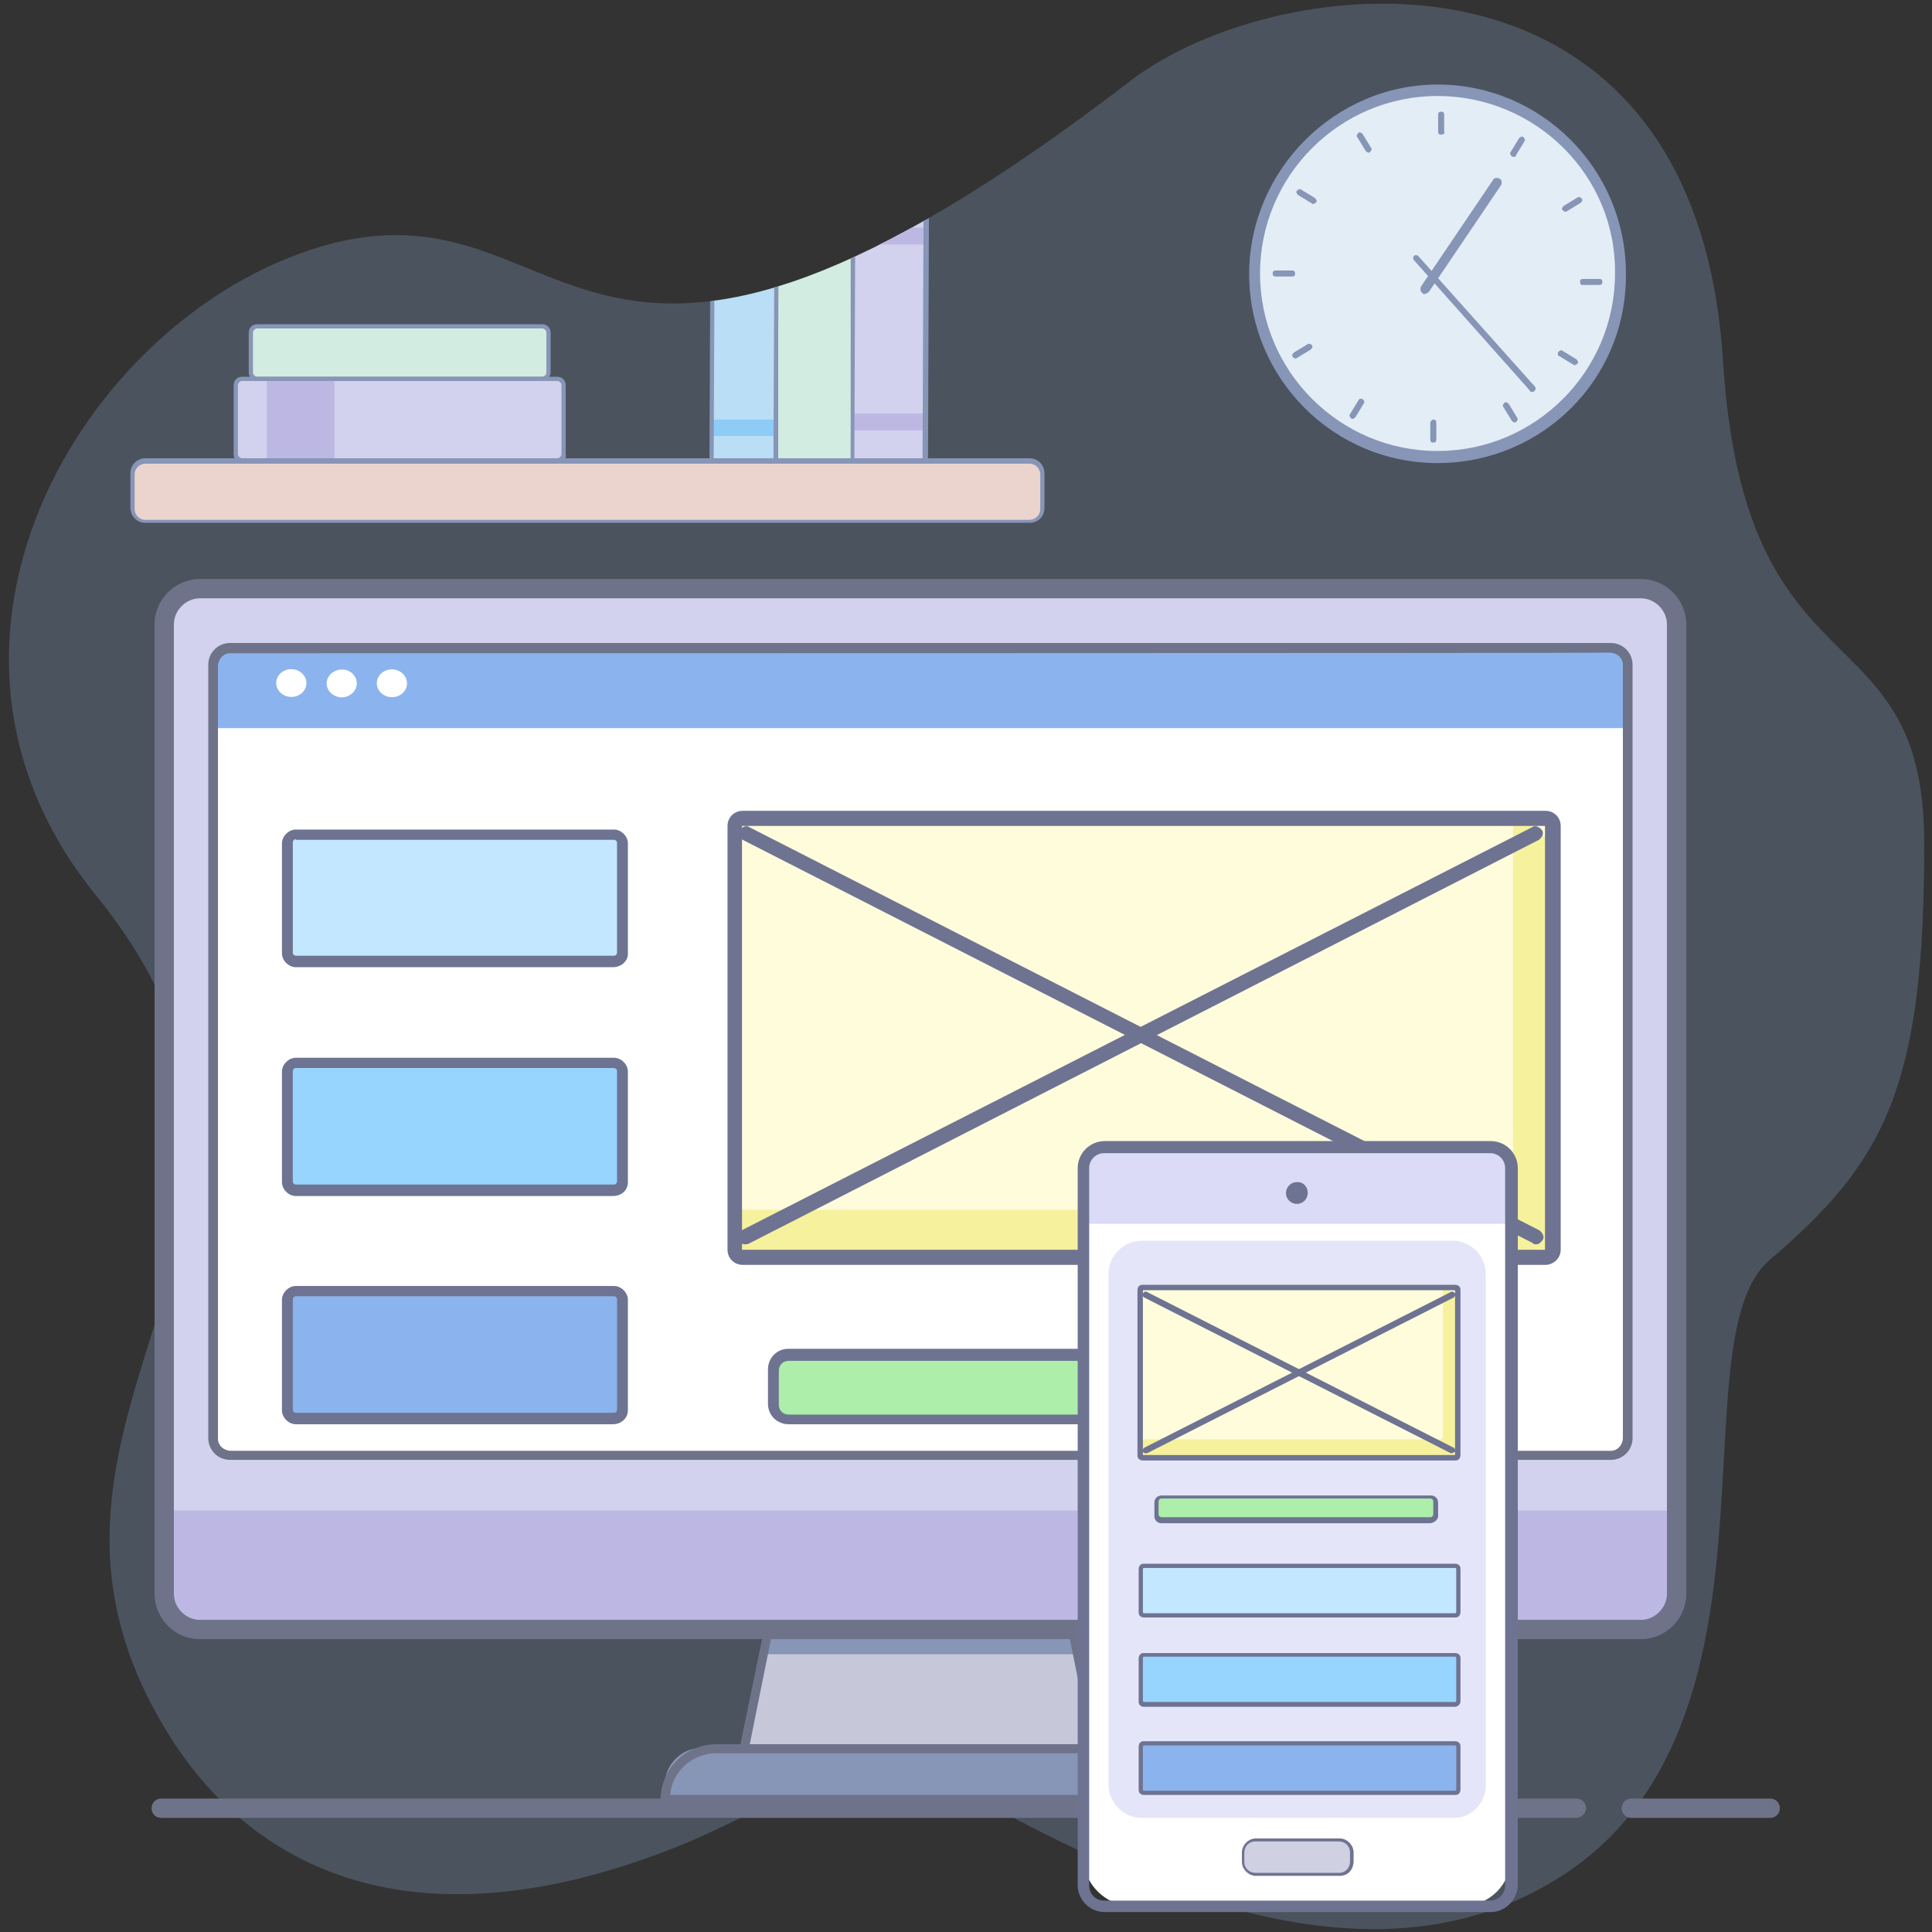 <?xml version="1.0" encoding="utf-8"?>
<!-- Generator: Adobe Illustrator 24.0.1, SVG Export Plug-In . SVG Version: 6.00 Build 0)  -->
<svg version="1.1" id="Layer_1" xmlns:v="https://vecta.io/nano"
	 xmlns="http://www.w3.org/2000/svg" xmlns:xlink="http://www.w3.org/1999/xlink" x="0px" y="0px" viewBox="0 0 320 320"
	 style="enable-background:new 0 0 320 320;" xml:space="preserve">
<rect x="0" y="0" width="320" height="320" fill="#333333" stroke="none"/>
<style type="text/css">
	.st0{opacity:0.25;enable-background:new    ;}
	.st1{fill:#94B3DE;}
	.st2{clip-path:url(#SVGID_2_);}
	.st3{fill:#E3EDF5;}
	.st4{fill:#8795B7;}
	.st5{fill:#D2ECE1;}
	.st6{fill:#D2D1EE;}
	.st7{fill:#BDB8E3;}
	.st8{fill:#B9DEF5;}
	.st9{fill:#8ECBF5;}
	.st10{fill:#EBD4CE;}
	.st11{fill:#C6C8DA;}
	.st12{fill:#6E7389;}
	.st13{fill:#FFFFFF;}
	.st14{fill:#FFFCDC;}
	.st15{fill:#F6F19D;}
	.st16{fill:#6E7392;}
	.st17{fill:#C2E7FE;}
	.st18{fill:#97D4FE;}
	.st19{fill:#8BB4EE;}
	.st20{fill:#ADEEAA;}
	.st21{clip-path:url(#SVGID_4_);}
	.st22{fill:#DBDAF7;}
	.st23{fill:#CFD1E3;}
	.st24{fill:#E5E5F9;}
</style>
<g>
	<g class="st0">
		<path id="A" class="st1" d="M15.9,148.3c43.8,54-20.7,85.7,11.8,138.6c11.4,18.7,36.2,37.9,83.9,19.2
			c15.5-6.1,32.1-18.5,46.7-10.3c38.1,21.9,71.2,31.3,97.4,16.7c42.9-23.7,21.4-90.1,37.4-103.8c18.7-16,25.8-28.1,25.6-69.6
			c-0.2-38.7-29.7-23-33.3-79.1c-4.5-73-73.7-65.5-98.3-46.5C95.7,83.6,96,30,55.1,40.3C15.5,50.5-19,105.3,15.9,148.3z"/>
	</g>
	<g>
		<defs>
			<path id="SVGID_1_" d="M15.9,148.3c43.8,54-20.7,85.7,11.8,138.6c11.4,18.7,36.2,37.9,83.9,19.2c15.5-6.1,32.1-18.5,46.7-10.3
				c38.1,21.9,71.2,31.3,97.4,16.7c42.9-23.7,21.4-90.1,37.4-103.8c18.7-16,25.8-28.1,25.6-69.6c-0.2-38.7-29.7-23-33.3-79.1
				c-4.5-73-73.7-65.5-98.3-46.5C95.7,83.6,96,30,55.1,40.3C15.5,50.5-19,105.3,15.9,148.3z"/>
		</defs>
		<clipPath id="SVGID_2_">
			<use xlink:href="#SVGID_1_"  style="overflow:visible;"/>
		</clipPath>
		<g class="st2">
			<ellipse class="st3" cx="238.1" cy="45.5" rx="30.3" ry="30.5"/>
			<g>
				<path class="st4" d="M238.1,76.7c-17.3,0-31.2-14.1-31.2-31.3S221.1,14,238.1,14c17.3,0,31.2,14.1,31.2,31.3
					C269.5,62.8,255.4,76.7,238.1,76.7z M238.1,15.9c-16.2,0-29.4,13.2-29.4,29.4c0,16.2,13.2,29.4,29.4,29.4
					c16.2,0,29.4-13.2,29.4-29.4C267.7,29.1,254.4,15.9,238.1,15.9z M236,48.7c-0.2,0-0.4,0-0.4-0.2c-0.4-0.2-0.4-0.7-0.2-1.1
					l11.9-17.6c0.2-0.4,0.7-0.4,1.1-0.2c0.4,0.2,0.4,0.7,0.2,1.1l-11.9,17.6C236.5,48.5,236.3,48.6,236,48.7L236,48.7z"/>
				<path class="st4" d="M253.8,64.9c-0.2,0-0.4,0-0.4-0.2l-19.2-21.6c-0.2-0.2-0.2-0.5,0-0.7s0.5-0.2,0.7,0L254.2,64
					c0.2,0.2,0.2,0.5,0,0.7S254,64.9,253.8,64.9z M238.7,22.3L238.7,22.3c-0.4,0-0.5-0.2-0.5-0.5v-2.8c0-0.4,0.2-0.5,0.5-0.5l0,0
					c0.4,0,0.5,0.2,0.5,0.5v2.8C239.4,22.1,239,22.3,238.7,22.3z M226.9,25.2L226.9,25.2c-0.2,0.2-0.5,0-0.7-0.2l-1.4-2.3
					c-0.2-0.2,0-0.5,0.2-0.7l0,0c0.2-0.2,0.5,0,0.7,0.2l1.4,2.3C227.3,24.6,227.1,25,226.9,25.2z M218,33.5L218,33.5
					c-0.2,0.2-0.5,0.4-0.7,0.2l-2.3-1.4c-0.2-0.2-0.4-0.5-0.2-0.7l0,0c0.2-0.2,0.5-0.4,0.7-0.2l2.3,1.4C218,33,218.2,33.4,218,33.5z
					 M214.5,45.3L214.5,45.3c0,0.4-0.2,0.5-0.5,0.5h-2.7c-0.4,0-0.5-0.2-0.5-0.5l0,0c0-0.4,0.2-0.5,0.5-0.5h2.7
					C214.3,44.8,214.5,44.9,214.5,45.3z M217.3,57.2L217.3,57.2c0.2,0.2,0,0.5-0.2,0.7l-2.3,1.4c-0.2,0.2-0.5,0-0.7-0.2l0,0
					c-0.2-0.2,0-0.5,0.2-0.7l2.3-1.4C216.8,56.9,217.1,56.9,217.3,57.2z M225.7,66.1L225.7,66.1c0.2,0.2,0.4,0.5,0.2,0.7l-1.4,2.3
					c-0.2,0.2-0.5,0.4-0.7,0.2l0,0c-0.2-0.2-0.4-0.5-0.2-0.7l1.4-2.3C225.1,66,225.5,66,225.7,66.1z M237.4,69.5L237.4,69.5
					c0.4,0,0.5,0.2,0.5,0.5v2.8c0,0.4-0.2,0.5-0.5,0.5l0,0c-0.4,0-0.5-0.2-0.5-0.5v-2.8C236.9,69.9,237.1,69.5,237.4,69.5z
					 M249.2,66.7L249.2,66.7c0.2-0.2,0.5,0,0.7,0.2l1.4,2.3c0.2,0.2,0,0.5-0.2,0.7l0,0c-0.2,0.2-0.5,0-0.7-0.2l-1.4-2.3
					C248.8,67.2,249,66.9,249.2,66.7z M258.1,58.3L258.1,58.3c0.2-0.2,0.5-0.4,0.7-0.2l2.3,1.4c0.2,0.2,0.4,0.5,0.2,0.7l0,0
					c-0.2,0.2-0.5,0.4-0.7,0.2l-2.3-1.4C258.1,59,257.9,58.7,258.1,58.3z M261.7,46.7L261.7,46.7c0-0.4,0.2-0.5,0.5-0.5h2.7
					c0.4,0,0.5,0.2,0.5,0.5l0,0c0,0.4-0.2,0.5-0.5,0.5h-2.7C261.8,47.3,261.7,46.9,261.7,46.7z"/>
				<path class="st4" d="M258.8,34.8L258.8,34.8c-0.2-0.2,0-0.5,0.2-0.7l2.3-1.4c0.2-0.2,0.5,0,0.7,0.2l0,0c0.2,0.2,0,0.5-0.2,0.7
					l-2.3,1.4C259.3,35.2,259,35,258.8,34.8z M250.4,25.9L250.4,25.9c-0.2-0.2-0.4-0.5-0.2-0.7l1.4-2.3c0.2-0.2,0.5-0.4,0.7-0.2l0,0
					c0.2,0.2,0.4,0.5,0.2,0.7l-1.4,2.3C251.2,25.9,250.8,26.1,250.4,25.9z"/>
			</g>
			<path class="st5" d="M130,84.3h9.8c0.7,0,1.4-0.5,1.4-1.4V21.1c0-0.7-0.5-1.4-1.4-1.4H130c-0.7,0-1.4,0.5-1.4,1.4v61.8
				C128.6,83.6,129.3,84.3,130,84.3z"/>
			<path class="st4" d="M130,84.7L130,84.7c-0.9,0-1.8-0.7-1.8-1.8V21.1c0-0.9,0.7-1.8,1.8-1.8h9.8c0.9,0,1.8,0.7,1.8,1.8v61.8
				c0,0.9-0.7,1.8-1.8,1.8H130z M139.8,20H130c-0.6,0-1,0.5-1.1,1.1v61.8c0,0.6,0.5,1,1.1,1.1h9.8c0.6,0,1-0.5,1.1-1.1V21.1
				C140.9,20.5,140.4,20.1,139.8,20z"/>
			<path class="st5" d="M41.5,61.5v-6.2c0-0.7,0.5-1.2,1.2-1.2c0,0,0,0,0.1,0h46.8c0.7,0,1.2,0.5,1.2,1.2c0,0,0,0,0,0.1v6.2
				c0,0.7-0.5,1.2-1.2,1.2c0,0,0,0-0.1,0H42.8C42.1,62.8,41.5,62.3,41.5,61.5C41.5,61.6,41.5,61.5,41.5,61.5z"/>
			<path class="st4" d="M89.8,63.1H42.6c-0.9,0-1.4-0.7-1.4-1.4v-6.6c0-0.9,0.7-1.4,1.4-1.4h47.2c0.9,0,1.4,0.7,1.4,1.4v6.6
				C91.2,62.4,90.5,63.1,89.8,63.1z M42.6,54.4c-0.4,0-0.7,0.4-0.7,0.7v6.6c0,0.4,0.4,0.7,0.7,0.7h47.2c0.4,0,0.7-0.4,0.7-0.7v-6.6
				c0-0.4-0.4-0.7-0.7-0.7H42.6z"/>
			<path class="st6" d="M38.8,75V64c0-0.7,0.5-1.2,1.2-1.2c0,0,0,0,0.1,0h52c0.7,0,1.2,0.5,1.2,1.2c0,0,0,0,0,0.1v11
				c0,0.7-0.5,1.2-1.2,1.2c0,0,0,0-0.1,0H40.3C39.6,76.3,38.8,75.8,38.8,75z"/>
			<path class="st7" d="M44.2,75.8V63.3c0-0.4,0.4-0.7,0.7-0.7h9.8c0.4,0,0.7,0.4,0.7,0.7v12.5c0,0.4-0.4,0.7-0.7,0.7h-9.8
				C44.4,76.3,44.2,76.1,44.2,75.8z"/>
			<path class="st6" d="M142,78.6h10.2c0.5,0,0.9-0.3,0.9-0.8c0,0,0-0.1,0-0.1l0.2-52.2c0-0.5-0.3-0.9-0.8-0.9c0,0-0.1,0-0.1,0
				h-10.2c-0.5,0-0.9,0.3-0.9,0.8c0,0,0,0.1,0,0.1l-0.2,52.2C141.3,78.3,141.6,78.6,142,78.6z"/>
			<g>
				<path class="st7" d="M153.2,40.5h-11.9v-2.8h11.9V40.5z M141.3,71.3v-2.8h11.9l-0.2,2.8H141.3z"/>
			</g>
			<path class="st4" d="M152.3,79C152.1,79,152.1,79,152.3,79h-10.2c-0.7,0-1.2-0.5-1.2-1.2c0,0,0,0,0-0.1l0.2-52.2
				c0-0.7,0.5-1.2,1.2-1.2c0,0,0,0,0.1,0h10.2c0.4,0,0.7,0.2,0.9,0.4s0.4,0.5,0.4,0.9l-0.2,52.2c0,0.4-0.2,0.7-0.4,0.9
				C152.8,79,152.5,79,152.3,79z M142,78.3h10.2c0.2,0,0.2,0,0.4-0.2c0.2-0.2,0.2-0.2,0.2-0.4l0.2-52c0-0.2,0-0.2-0.2-0.4
				c-0.2-0.2-0.2-0.2-0.4-0.2h-10.2c-0.4,0-0.5,0.2-0.5,0.5l-0.2,52.2C141.6,78.1,141.8,78.3,142,78.3C142,78.3,142,78.3,142,78.3z"
				/>
			<path class="st8" d="M118.6,78.6h9.1c0.4,0,0.7-0.4,0.7-0.7l0.2-46.3c0-0.4-0.4-0.7-0.7-0.7h-9.1c-0.4,0-0.7,0.4-0.7,0.7
				l-0.2,46.3C117.9,78.3,118.3,78.6,118.6,78.6z"/>
			<g>
				<path class="st9" d="M128.6,44.8h-10.5v-2.5h10.5V44.8z M117.9,72.2v-2.7h10.5v2.7H117.9z"/>
			</g>
			<g>
				<path class="st4" d="M127.7,79h-9.1c-0.4,0-0.5-0.2-0.7-0.4c-0.2-0.2-0.3-0.4-0.4-0.7l0.2-46.3c0-0.6,0.5-1,1.1-1.1h9.1
					c0.6,0,1,0.5,1.1,1.1l-0.2,46.3C128.8,78.6,128.3,79,127.7,79z M118.6,78.3h9.1c0.2,0,0.4-0.2,0.4-0.4l0.2-46.3
					c0-0.2-0.2-0.4-0.4-0.4h-9.1c-0.2,0-0.4,0.2-0.4,0.4l-0.2,46.3C118.3,78.1,118.5,78.3,118.6,78.3L118.6,78.3z M92.3,76.7H40.1
					c-0.9,0-1.4-0.7-1.4-1.4V63.8c0-0.9,0.7-1.4,1.4-1.4h52.2c0.9,0,1.4,0.7,1.4,1.4v11.4C93.9,76.1,93.2,76.7,92.3,76.7z
					 M40.1,63.1c-0.4,0-0.7,0.4-0.7,0.7v11.4c0,0.4,0.4,0.7,0.7,0.7h52.2c0.4,0,0.7-0.4,0.7-0.7V63.8c0-0.4-0.4-0.7-0.7-0.7
					C92.3,63.1,40.1,63.1,40.1,63.1z"/>
			</g>
			<path class="st10" d="M24.4,86.3h145.9c1.2,0,2.3-1.1,2.3-2.3v-5.2c0-1.2-1.1-2.3-2.3-2.3H24.4c-1.2,0-2.3,1.1-2.3,2.3V84
				C22.1,85.4,23,86.3,24.4,86.3z"/>
			<path class="st4" d="M170.5,86.6H24.1c-1.4,0-2.5-1.1-2.5-2.5v-5.7c0-1.4,1.1-2.5,2.5-2.5h146.4c1.4,0,2.5,1.1,2.5,2.5v5.7
				C173,85.6,171.9,86.6,170.5,86.6z M24.1,76.8c-0.9,0-1.8,0.7-1.8,1.8v5.7c0,0.9,0.7,1.8,1.8,1.8h146.4c0.9,0,1.8-0.7,1.8-1.8
				v-5.7c0-0.9-0.7-1.8-1.8-1.8C170.5,76.8,24.1,76.8,24.1,76.8z"/>
		</g>
	</g>
	<path class="st11" d="M182.2,292.5h-59.5l5.2-26.2h49L182.2,292.5z"/>
	<path class="st4" d="M127.9,266.3l-1.4,7.7h52l-1.6-7.7H127.9z"/>
	<path class="st12" d="M183.1,293.4h-61.4l5.7-27.6h50.2C177.6,265.8,183.1,293.4,183.1,293.4z M123.6,291.8h57.7l-5-24.8h-47.7
		L123.6,291.8z"/>
	<path class="st7" d="M271.1,269.9H33.9c-3.7,0-6.6-3-6.6-6.6V104.3c0-3.7,3-6.6,6.6-6.6h237.1c3.7,0,6.6,3,6.6,6.6v159.1
		C277.7,267.1,274.7,269.9,271.1,269.9z"/>
	<path class="st6" d="M277.7,250.1V103.4c0-3.2-2.7-5.9-5.9-5.9H33.1c-3.2,0-5.9,2.7-5.9,5.9v146.8H277.7z"/>
	<path class="st4" d="M194.9,298h-84.8v-2.3c0-3.4,2.7-6.2,6.2-6.2h72.3c3.4,0,6.2,2.7,6.2,6.2V298z"/>
	<path class="st13" d="M266.5,241h-228c-1.8,0-3.2-1.4-3.2-3.2c0,0,0,0,0,0V110.5c0-1.8,1.4-3.2,3.2-3.2c0,0,0,0,0,0h228.2
		c1.8,0,3.2,1.4,3.2,3.2c0,0,0,0,0,0v127.4C269.7,239.6,268.3,241,266.5,241L266.5,241z"/>
	<path class="st12" d="M271.8,271.5H33.1c-4.1,0-7.5-3.4-7.5-7.5V103.4c0-4.1,3.4-7.5,7.5-7.5h238.7c4.1,0,7.5,3.4,7.5,7.5V264
		C279.3,268.1,275.9,271.5,271.8,271.5L271.8,271.5z M33.1,99.1c-2.3,0-4.3,2-4.3,4.3V264c0,2.3,2,4.3,4.3,4.3h238.7
		c2.3,0,4.3-2,4.3-4.3V103.4c0-2.3-2-4.3-4.3-4.3C271.8,99.1,33.1,99.1,33.1,99.1z M195.6,298.9h-86.2v-0.7c0-5.2,4.1-9.3,9.3-9.3
		h67.7c5.2,0,9.3,4.1,9.3,9.3C195.6,298.2,195.6,298.9,195.6,298.9z M111,297.3h83c-0.4-3.9-3.7-6.9-7.7-6.9h-67.7
		C114.7,290.4,111.3,293.4,111,297.3z"/>
	<path class="st14" d="M255.8,208.3H123.1c-0.7,0-1.2-0.5-1.2-1.2c0,0,0,0,0-0.1v-70.2c0-0.7,0.5-1.2,1.2-1.2c0,0,0,0,0.1,0H256
		c0.7,0,1.2,0.5,1.2,1.2c0,0,0,0,0,0.1v70C257.2,207.7,256.5,208.3,255.8,208.3L255.8,208.3z"/>
	<path class="st15" d="M250.6,135.6v63.6c0,0.7-0.5,1.2-1.2,1.2c0,0,0,0-0.1,0H122.6h-0.9v6.6c0,0.7,0.5,1.2,1.2,1.2c0,0,0,0,0.1,0
		h133c0.7,0,1.2-0.5,1.2-1.2c0,0,0,0,0-0.1v-64.1C257.2,139.2,254.4,136.1,250.6,135.6z"/>
	<g>
		<path class="st16" d="M256,209.5h-133c-1.4,0-2.5-1.1-2.5-2.5v-70.2c0-1.4,1.1-2.5,2.5-2.5h133c1.4,0,2.5,1.1,2.5,2.5V207
			C258.5,208.5,257.2,209.5,256,209.5z M122.9,136.9V207h133v-70.2H122.9z"/>
		<path class="st16" d="M254.4,206.1c-0.2,0-0.4,0-0.5-0.2l-130.9-66.8c-0.5-0.4-0.9-1.1-0.5-1.6c0.4-0.5,1.1-0.9,1.6-0.5
			l130.9,66.8c0.5,0.4,0.9,1.1,0.5,1.6C255.2,205.8,254.9,206.1,254.4,206.1L254.4,206.1z"/>
		<path class="st16" d="M123.4,206.1c-0.4,0-0.9-0.2-1.1-0.7c-0.4-0.5,0-1.2,0.5-1.6L253.8,137c0.5-0.4,1.2,0,1.6,0.5s0,1.2-0.5,1.6
			L124,206C124,206,123.8,206.1,123.4,206.1z"/>
	</g>
	<path class="st17" d="M102.1,159.3H48.5c-0.5,0-0.9-0.3-0.9-0.8c0,0,0-0.1,0-0.1v-19.2c0-0.5,0.3-0.9,0.8-0.9c0,0,0.1,0,0.1,0h53.8
		c0.5,0,0.9,0.3,0.9,0.8c0,0,0,0.1,0,0.1v19.2C103.1,158.9,102.6,159.3,102.1,159.3z"/>
	<path class="st16" d="M101.5,160.2H49c-1.2,0-2.3-1.1-2.3-2.3v-18.2c0-1.2,1.1-2.3,2.3-2.3h52.7c1.2,0,2.3,1.1,2.3,2.3V158
		C104,159.1,103,160.2,101.5,160.2z M49,139c-0.4,0-0.5,0.4-0.5,0.5v18.3c0,0.4,0.4,0.5,0.5,0.5h52.7c0.4,0,0.5-0.4,0.5-0.5v-18.2
		c0-0.4-0.4-0.5-0.5-0.5H49V139z"/>
	<path class="st18" d="M102.1,197.2H48.5c-0.5,0-0.9-0.3-0.9-0.8c0,0,0-0.1,0-0.1v-19.4c0-0.5,0.3-0.9,0.8-0.9c0,0,0.1,0,0.1,0h53.8
		c0.5,0,0.9,0.3,0.9,0.8c0,0,0,0.1,0,0.1v19.2C103.1,196.9,102.6,197.2,102.1,197.2z"/>
	<path class="st16" d="M101.5,198.1H49c-1.2,0-2.3-1.1-2.3-2.3v-18.3c0-1.2,1.1-2.3,2.3-2.3h52.7c1.2,0,2.3,1.1,2.3,2.3v18.3
		C104,197.1,103,198.1,101.5,198.1z M49,176.9c-0.4,0-0.5,0.4-0.5,0.5v18.3c0,0.4,0.4,0.5,0.5,0.5h52.7c0.4,0,0.5-0.4,0.5-0.5v-18.3
		c0-0.4-0.4-0.5-0.5-0.5H49z"/>
	<path class="st19" d="M102.1,235.2H48.5c-0.5,0-0.9-0.3-0.9-0.8c0,0,0-0.1,0-0.1V215c0-0.5,0.3-0.9,0.8-0.9c0,0,0.1,0,0.1,0h53.8
		c0.5,0,0.9,0.3,0.9,0.8c0,0,0,0.1,0,0.1v19.2C103.1,234.6,102.6,235.2,102.1,235.2z"/>
	<path class="st16" d="M101.5,235.9H49c-1.2,0-2.3-1.1-2.3-2.3v-18.3c0-1.2,1.1-2.3,2.3-2.3h52.7c1.2,0,2.3,1.1,2.3,2.3v18.3
		C104,234.8,103,235.9,101.5,235.9z M49,214.7c-0.4,0-0.5,0.4-0.5,0.5v18.3c0,0.4,0.4,0.5,0.5,0.5h52.7c0.4,0,0.5-0.4,0.5-0.5v-18.3
		c0-0.4-0.4-0.5-0.5-0.5C101.7,214.7,49,214.7,49,214.7z"/>
	<path class="st20" d="M245.1,235.2H130.7c-1.5,0-2.6-1.2-2.7-2.7v-5.3c0-1.5,1.2-2.6,2.7-2.7h114.3c1.5,0,2.6,1.2,2.7,2.7v5.3
		C247.6,233.9,246.5,235.2,245.1,235.2L245.1,235.2z"/>
	<path class="st16" d="M245.3,235.9H130.6c-1.8,0-3.4-1.4-3.4-3.4v-5.7c0-1.8,1.4-3.4,3.4-3.4h114.7c1.8,0,3.4,1.4,3.4,3.4v5.7
		C248.5,234.5,247.1,235.9,245.3,235.9z M130.6,225.4c-0.9,0-1.6,0.7-1.6,1.6v5.7c0,0.9,0.7,1.6,1.6,1.6h114.7
		c0.9,0,1.6-0.7,1.6-1.6V227c0-0.9-0.7-1.6-1.6-1.6C245.3,225.4,130.6,225.4,130.6,225.4z"/>
	<path class="st12" d="M293.2,301.1h-23c-0.9,0-1.6-0.7-1.6-1.6s0.7-1.6,1.6-1.6h23c0.9,0,1.6,0.7,1.6,1.6S294.1,301.1,293.2,301.1z
		 M261.1,301.1H26.7c-0.9,0-1.6-0.7-1.6-1.6s0.7-1.6,1.6-1.6h234.4c0.9,0,1.6,0.7,1.6,1.6S261.8,301.1,261.1,301.1z"/>
	<g>
		<defs>
			<path id="SVGID_3_" d="M266.5,241h-228c-1.8,0-3.2-1.4-3.2-3.2c0,0,0,0,0,0V110.5c0-1.8,1.4-3.2,3.2-3.2c0,0,0,0,0,0h228.2
				c1.8,0,3.2,1.4,3.2,3.2c0,0,0,0,0,0v127.4C269.7,239.6,268.3,241,266.5,241L266.5,241z"/>
		</defs>
		<clipPath id="SVGID_4_">
			<use xlink:href="#SVGID_3_"  style="overflow:visible;"/>
		</clipPath>
		<g class="st21">
			<path class="st19" d="M34,120.6h237.2v-11.6c0-3.7-3.9-6.6-8.7-6.6h-220c-4.8,0-8.7,3-8.5,6.6V120.6z"/>
			<g>
				
					<ellipse transform="matrix(3.569866e-02 -0.999 0.999 3.569866e-02 -66.461 157.348)" class="st13" cx="48.3" cy="113.1" rx="2.3" ry="2.5"/>
				<path class="st13" d="M59.1,113.2c0,1.2-1.1,2.3-2.5,2.3c-1.4,0-2.5-1.1-2.5-2.3c0-1.2,1.1-2.3,2.5-2.3
					C57.9,110.8,59.1,111.9,59.1,113.2z"/>
				
					<ellipse transform="matrix(3.569866e-02 -0.999 0.999 3.569866e-02 -50.494 174.067)" class="st13" cx="65" cy="113.2" rx="2.3" ry="2.5"/>
			</g>
		</g>
	</g>
	<path class="st12" d="M266.8,241.8H38.1c-2,0-3.6-1.6-3.6-3.6V110.1c0-2,1.6-3.6,3.6-3.6h228.7c2,0,3.6,1.6,3.6,3.6v128.1
		C270.4,240.2,268.8,241.8,266.8,241.8z M38.1,108.2c-1.1,0-1.9,0.9-2,2v128.1c0,1.1,0.9,1.9,2,2h228.7c1.1,0,1.9-0.9,2-2V110.1
		c0-1.1-0.9-1.9-2-2C266.8,108.2,38.1,108.2,38.1,108.2z"/>
	<path class="st13" d="M242.1,315.7h-54.5c-4.5,0-8.2-3.7-8.2-8.2V198.1c0-4.5,3.7-8.2,8.2-8.2h54.5c4.5,0,8.2,3.7,8.2,8.2v109.4
		C250.3,312.1,246.7,315.7,242.1,315.7z"/>
	<path class="st22" d="M246.9,189.9h-63.9c-2,0-3.4,1.6-3.4,3.4v9.4h70.9v-9.4C250.3,191.5,248.8,189.9,246.9,189.9z"/>
	<path class="st16" d="M246.9,316.7h-63.9c-2.5,0-4.5-2-4.5-4.5V193.5c0-2.5,2-4.5,4.5-4.5h63.9c2.5,0,4.5,2,4.5,4.5v118.8
		C251.3,314.6,249.4,316.7,246.9,316.7z M182.9,191c-1.4,0-2.5,1.1-2.5,2.5v118.8c0,1.4,1.1,2.5,2.5,2.5h63.9c1.4,0,2.5-1.1,2.5-2.5
		V193.5c0-1.4-1.1-2.5-2.5-2.5H182.9z"/>
	<path class="st23" d="M221.8,310.5h-13.9c-1.1,0-2.1-0.9-2.1-2.1v-1.6c0-1.1,0.9-2.1,2.1-2.1h13.9c1.1,0,2.1,0.9,2.1,2.1v1.6
		C223.9,309.6,223,310.5,221.8,310.5z"/>
	<path class="st16" d="M221.9,310.7H208c-1.2,0-2.3-1.1-2.3-2.3v-1.6c0-1.2,1.1-2.3,2.3-2.3h13.9c1.2,0,2.3,1.1,2.3,2.3v1.6
		C224.1,309.8,223.2,310.7,221.9,310.7z M207.9,305c-1.1,0-1.8,0.9-1.8,1.8v1.6c0,1.1,0.9,1.8,1.8,1.8h13.9c1.1,0,1.8-0.9,1.8-1.8
		v-1.6c0-1.1-0.9-1.8-1.8-1.8C221.8,305,207.9,305,207.9,305z M216.6,197.6c0,0.9-0.7,1.8-1.8,1.8c-0.9,0-1.8-0.7-1.8-1.8
		c0-0.9,0.7-1.8,1.8-1.8c0.9-0.1,1.7,0.6,1.8,1.6C216.6,197.4,216.6,197.5,216.6,197.6z"/>
	<path class="st24" d="M240.6,301.1h-51.5c-3,0-5.5-2.5-5.5-5.5v-84.6c0-3,2.5-5.5,5.5-5.5h51.5c3,0,5.5,2.5,5.5,5.5v84.6
		c0,3-2.3,5.5-5.3,5.5C240.8,301.1,240.7,301.1,240.6,301.1z"/>
	<path class="st14" d="M240.1,241.6h-49.9c-0.7,0-1.2-0.5-1.2-1.2c0,0,0,0,0-0.1v-25.5c0-0.7,0.5-1.2,1.2-1.2c0,0,0,0,0.1,0h49.9
		c0.7,0,1.2,0.5,1.2,1.2c0,0,0,0,0,0.1v25.3C241.5,240.9,240.8,241.6,240.1,241.6z"/>
	<path class="st15" d="M239,213.3v24.6c0,0.2-0.2,0.5-0.5,0.5h-49.2H189v2.5c0,0.2,0.2,0.5,0.5,0.5h51.7c0.2,0,0.5-0.2,0.5-0.5
		v-24.9C241.5,214.7,240.5,213.4,239,213.3L239,213.3z"/>
	<g>
		<path class="st16" d="M241,241.9h-51.7c-0.5,0-0.9-0.3-0.9-0.8c0,0,0-0.1,0-0.1v-27.3c0-0.5,0.3-0.9,0.8-0.9c0,0,0.1,0,0.1,0H241
			c0.5,0,0.9,0.3,0.9,0.8c0,0,0,0.1,0,0.1V241c0,0.5-0.3,0.9-0.8,0.9C241.1,241.9,241,241.9,241,241.9z M189.3,213.8V241H241v-27.3
			H189.3z"/>
		<path class="st16" d="M240.5,240.7h-0.2l-50.8-25.8c-0.2-0.2-0.4-0.4-0.2-0.7c0.2-0.2,0.4-0.4,0.7-0.2l50.8,25.8
			c0.2,0.2,0.4,0.4,0.2,0.7C240.8,240.5,240.6,240.7,240.5,240.7z"/>
		<path class="st16" d="M189.7,240.7c-0.2,0-0.4-0.2-0.4-0.2c-0.2-0.2,0-0.5,0.2-0.7l50.8-25.8c0.2-0.2,0.5,0,0.7,0.2
			c0.2,0.2,0,0.5-0.2,0.7l-50.8,25.8H189.7z"/>
	</g>
	<g>
		<path id="B" class="st17" d="M240.6,267.6h-50.8c-0.5,0-0.9-0.3-0.9-0.8c0,0,0-0.1,0-0.1v-6.4c0-0.5,0.3-0.9,0.8-0.9
			c0,0,0.1,0,0.1,0h50.8c0.5,0,0.9,0.3,0.9,0.8c0,0,0,0.1,0,0.1v6.4c0,0.5-0.3,0.9-0.8,0.9C240.7,267.6,240.7,267.6,240.6,267.6z"/>
	</g>
	<g>
		<path id="C" class="st16" d="M241,267.9h-51.5c-0.5,0-0.9-0.3-0.9-0.8c0,0,0-0.1,0-0.1v-7.1c0-0.5,0.3-0.9,0.8-0.9
			c0,0,0.1,0,0.1,0H241c0.5,0,0.9,0.3,0.9,0.8c0,0,0,0.1,0,0.1v7.1c0,0.5-0.3,0.9-0.8,0.9C241.1,267.9,241,267.9,241,267.9z
			 M189.5,259.7c-0.2,0-0.2,0.2-0.2,0.2v7.1c0,0.2,0.2,0.2,0.2,0.2H241c0.2,0,0.2-0.2,0.2-0.2v-7.1c0-0.2-0.2-0.2-0.2-0.2H189.5z"/>
	</g>
	<path class="st18" d="M240.6,282.4h-50.8c-0.5,0-0.9-0.3-0.9-0.8c0,0,0-0.1,0-0.1v-6.4c0-0.5,0.3-0.9,0.8-0.9c0,0,0.1,0,0.1,0h50.8
		c0.5,0,0.9,0.3,0.9,0.8c0,0,0,0.1,0,0.1v6.4C241.5,281.8,241.2,282.4,240.6,282.4z"/>
	<path class="st16" d="M241,282.7h-51.5c-0.5,0-0.9-0.3-0.9-0.8c0,0,0-0.1,0-0.1v-7.1c0-0.5,0.3-0.9,0.8-0.9c0,0,0.1,0,0.1,0H241
		c0.5,0,0.9,0.3,0.9,0.8c0,0,0,0.1,0,0.1v7.1C241.9,282.2,241.5,282.7,241,282.7z M189.5,274.4c-0.2,0-0.2,0.2-0.2,0.2v7.1
		c0,0.2,0.2,0.2,0.2,0.2H241c0.2,0,0.2-0.2,0.2-0.2v-7.1c0-0.2-0.2-0.2-0.2-0.2H189.5z"/>
	<g>
		<path id="B_1_" class="st19" d="M240.6,297h-50.8c-0.5,0-0.9-0.3-0.9-0.8c0,0,0-0.1,0-0.1v-6.4c0-0.5,0.3-0.9,0.8-0.9
			c0,0,0.1,0,0.1,0h50.8c0.5,0,0.9,0.3,0.9,0.8c0,0,0,0.1,0,0.1v6.4c0,0.5-0.3,0.9-0.8,0.9C240.7,297,240.7,297,240.6,297z"/>
	</g>
	<g>
		<path id="C_1_" class="st16" d="M241,297.3h-51.5c-0.5,0-0.9-0.3-0.9-0.8c0,0,0-0.1,0-0.1v-7.1c0-0.5,0.3-0.9,0.8-0.9
			c0,0,0.1,0,0.1,0H241c0.5,0,0.9,0.3,0.9,0.8c0,0,0,0.1,0,0.1v7.1c0,0.5-0.3,0.9-0.8,0.9C241.1,297.3,241,297.3,241,297.3z
			 M189.5,289.1c-0.2,0-0.2,0.2-0.2,0.2v7.1c0,0.2,0.2,0.2,0.2,0.2H241c0.2,0,0.2-0.2,0.2-0.2v-7.1c0-0.2-0.2-0.2-0.2-0.2H189.5z"/>
	</g>
	<path class="st20" d="M236.4,251.9h-43.5c-0.9,0-1.4-0.7-1.4-1.4v-1.1c0-0.9,0.7-1.4,1.4-1.4h43.5c0.9,0,1.4,0.7,1.4,1.4v1.1
		C237.8,251.2,237.1,251.9,236.4,251.9z"/>
	<path class="st16" d="M236.9,252.3h-44.5c-0.7,0-1.2-0.5-1.2-1.2c0,0,0,0,0-0.1v-2.1c0-0.7,0.5-1.2,1.2-1.2c0,0,0,0,0.1,0h44.5
		c0.7,0,1.2,0.5,1.2,1.2c0,0,0,0,0,0.1v2.1C238.2,251.7,237.6,252.2,236.9,252.3C237,252.3,236.9,252.3,236.9,252.3z M192.4,248.2
		c-0.4,0-0.5,0.4-0.5,0.5v2.1c0,0.4,0.4,0.5,0.5,0.5h44.5c0.4,0,0.5-0.4,0.5-0.5v-2.1c0-0.4-0.4-0.5-0.5-0.5H192.4z"/>
</g>
</svg>
